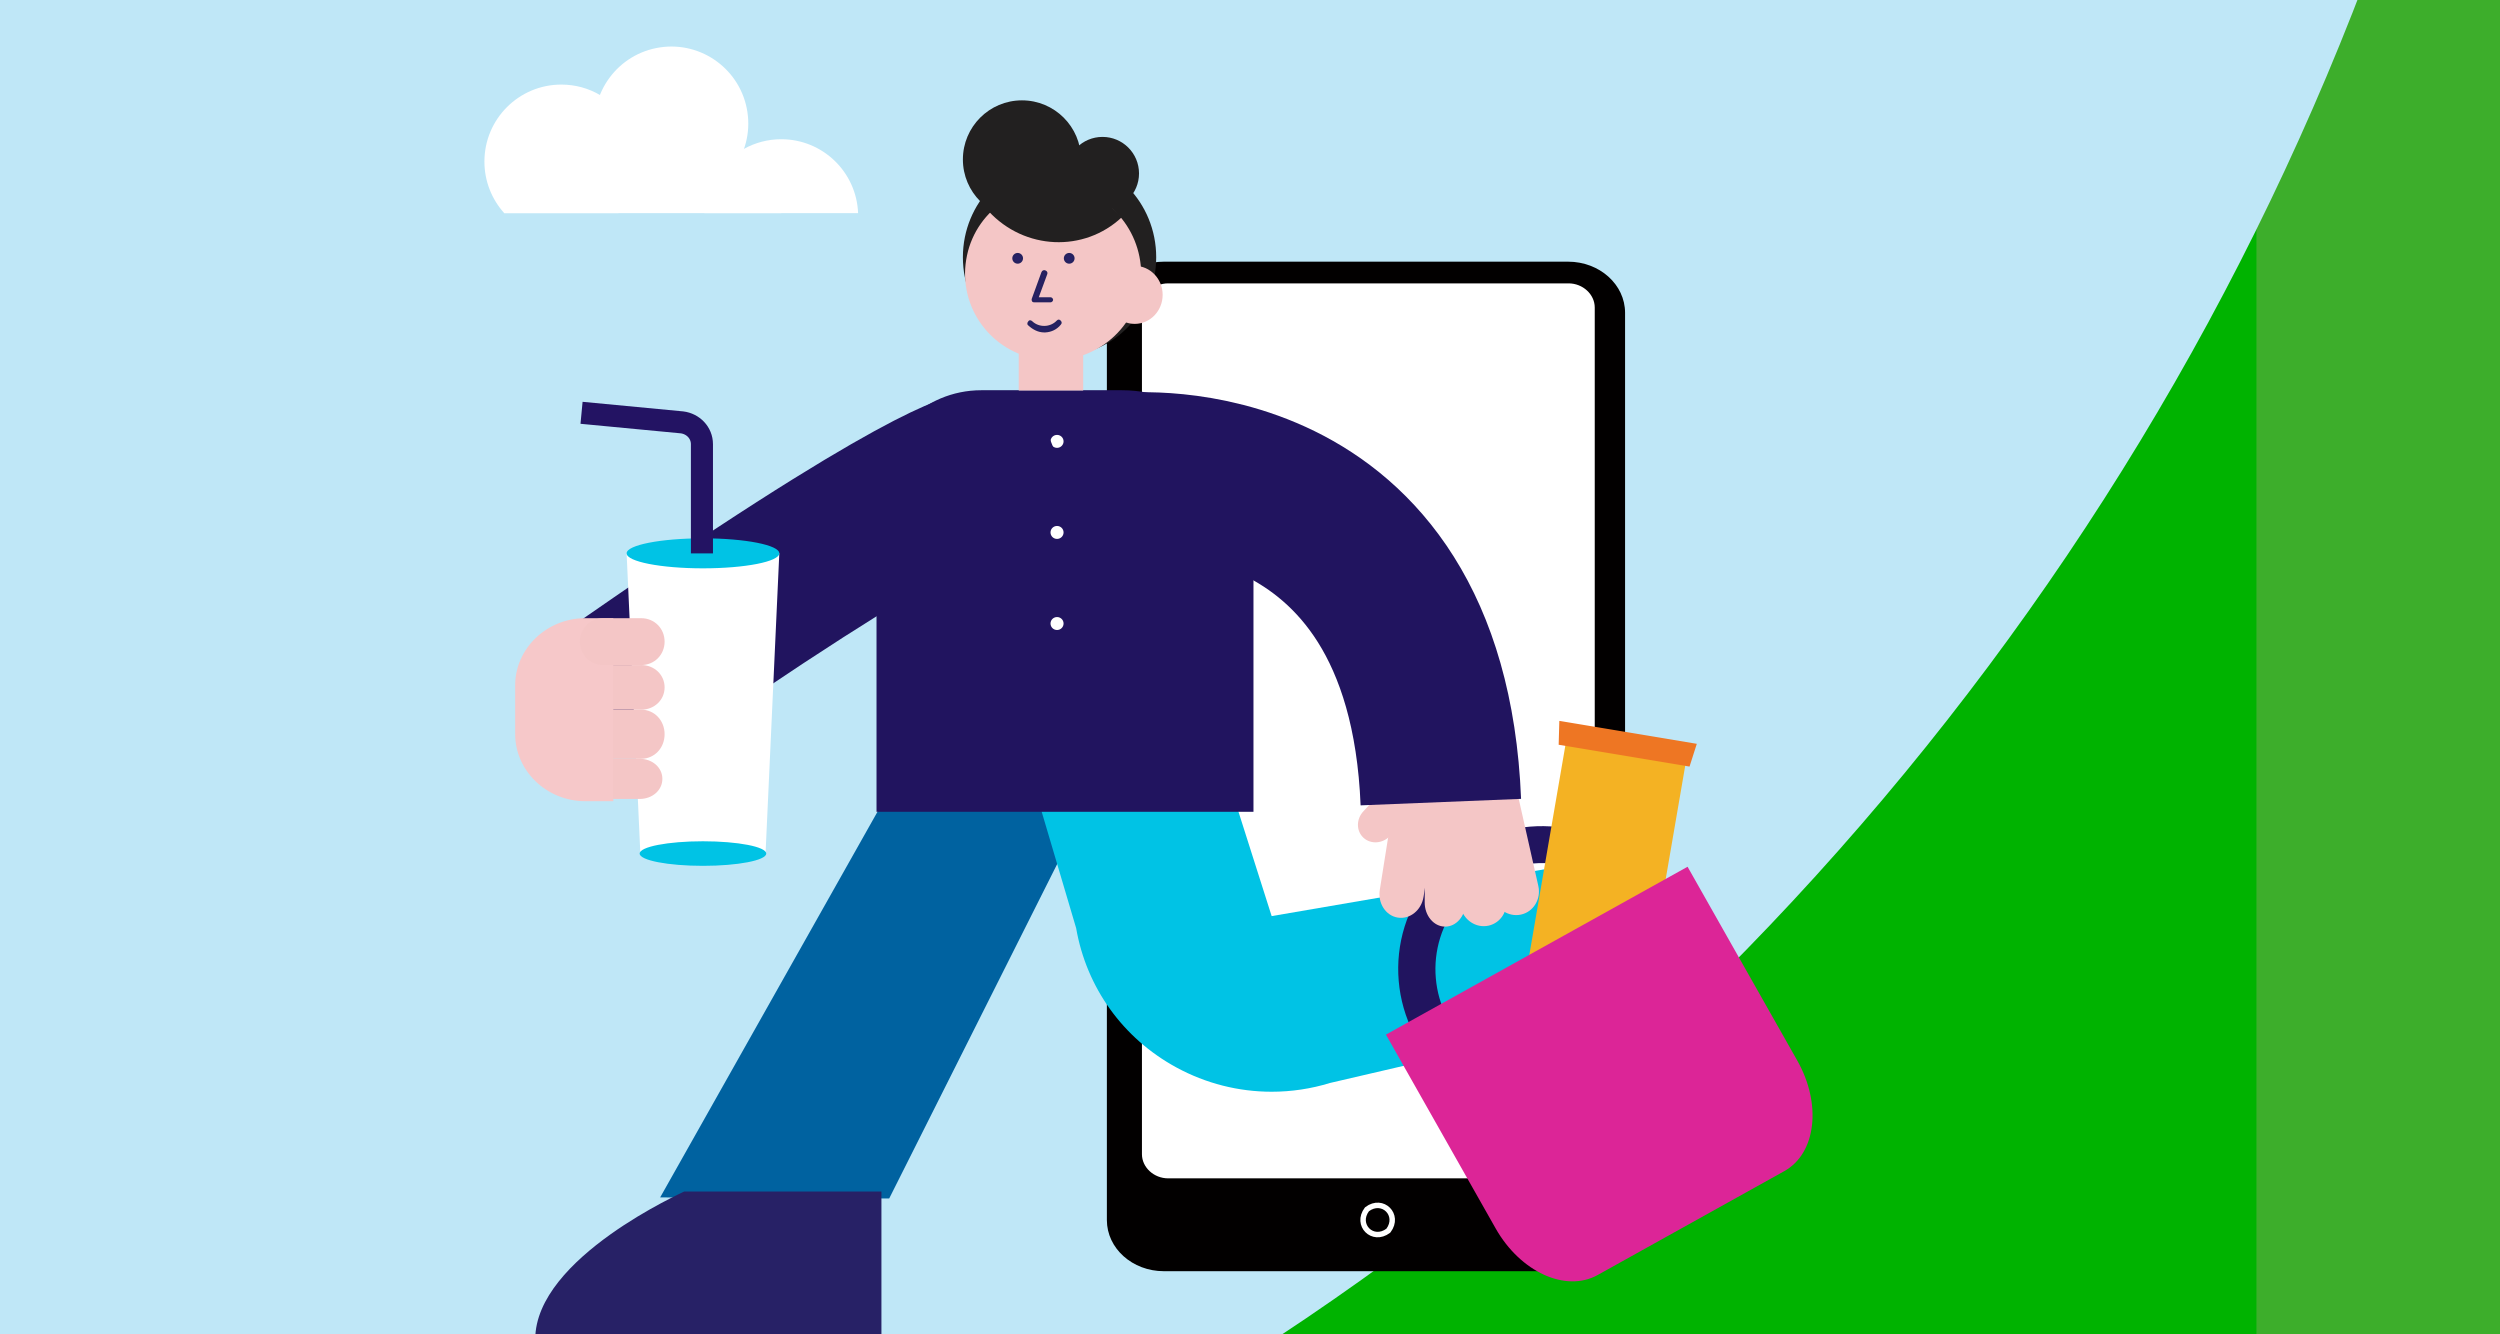 <svg width="416" height="222" viewBox="0 0 416 222" fill="none" xmlns="http://www.w3.org/2000/svg">
<rect x="0" y="0" width="416" height="222" fill="#808080" stroke="none"/>
<g clip-path="url(#clip0_4885_1709)">
<rect width="416" height="222" fill="#3DAE2B"/>
<path d="M375.473 -3.418H58.357V226.925H375.473V-3.418Z" fill="#00B300"/>
<path d="M423.98 -232.133V-170.029C423.98 89.177 214.052 299.615 -44.541 299.615V-232.133H423.98Z" fill="#BFE7F7"/>
<path d="M113.617 33.219C120.607 32.168 125.422 25.645 124.371 18.65C123.32 11.655 116.801 6.837 109.811 7.889C102.821 8.94 98.006 15.463 99.057 22.458C100.108 29.453 106.627 34.271 113.617 33.219Z" fill="white"/>
<path d="M117.219 35.461H142.786C142.521 28.625 136.897 23.168 130.002 23.168C127.751 23.168 125.64 23.749 123.801 24.77C121.071 26.278 118.956 28.761 117.916 31.751C117.507 32.92 117.265 34.163 117.215 35.457L117.219 35.461Z" fill="white"/>
<path d="M80.607 26.886C80.607 30.179 81.854 33.192 83.899 35.461H102.907C103.915 34.342 104.73 33.044 105.29 31.617C105.882 30.152 106.202 28.554 106.202 26.882C106.202 22.15 103.643 18.019 99.829 15.805C97.944 14.702 95.748 14.074 93.407 14.074C86.337 14.074 80.607 19.808 80.607 26.882V26.886Z" fill="white"/>
<path d="M83.898 35.465L130 35.465V26.286L83.898 26.286V35.465Z" fill="white"/>
<path d="M260.932 211.527H193.664C188.429 211.527 184.184 207.719 184.184 203.022V52.048C184.184 47.351 188.429 43.543 193.664 43.543H260.932C266.167 43.543 270.412 47.351 270.412 52.048V203.022C270.412 207.719 266.167 211.527 260.932 211.527Z" fill="#020000"/>
<path d="M261.002 47.152C263.381 47.152 265.365 48.98 265.365 51.17V192.06C265.365 194.254 263.381 196.078 261.002 196.078H194.383C192.004 196.078 190.02 194.25 190.02 192.06V51.17C190.02 48.98 192.001 47.152 194.383 47.152" fill="white"/>
<path d="M227.483 201.211C230.07 199.26 232.984 202.176 231.035 204.766C231.026 204.776 231.017 204.786 231.005 204.796C228.415 206.747 225.504 203.831 227.453 201.241C227.462 201.231 227.471 201.221 227.483 201.211Z" stroke="white" stroke-width="0.909" stroke-miterlimit="10"/>
<path d="M153.705 121.434L187.051 121.61L147.963 199.425L109.85 199.248L153.705 121.434Z" fill="#0062A0"/>
<path d="M89.064 222.844H146.67V198.266H113.843C114.002 198.266 89.064 209.224 89.064 222.844Z" fill="#272166"/>
<path d="M211.603 181.665C206.132 181.665 200.687 180.311 195.729 177.612C186.859 172.78 180.787 164.337 179.071 154.445L166.822 113.073L197.258 107.316L211.603 152.44L262.45 143.712V170.638L221.346 180.198C218.158 181.179 214.875 181.665 211.603 181.665Z" fill="#00C3E5"/>
<path d="M145.852 82.378C145.852 72.744 153.662 64.934 163.296 64.934H186.679C198.774 64.934 208.578 74.738 208.578 86.832V135.083H145.852V82.378Z" fill="#21145F"/>
<path d="M192.392 42.807C192.392 51.892 185.194 59.258 176.308 59.258C167.422 59.258 160.225 51.892 160.225 42.807C160.225 33.721 167.422 26.356 176.308 26.356C185.19 26.261 192.392 33.721 192.392 42.807Z" fill="#222020"/>
<path d="M189.616 48.479C187.975 56.27 180.192 61.307 172.177 59.66C164.289 58.067 159.21 50.408 160.91 42.497C162.551 34.706 170.334 29.669 178.349 31.316C186.237 32.909 191.13 40.634 189.616 48.479Z" fill="#F4C6C6"/>
<path d="M180.24 56.043H169.518V64.984H180.24V56.043Z" fill="#F4C6C6"/>
<path d="M164.514 35.161C170.924 29.256 180.918 29.693 186.673 36.145C180.371 42.05 170.486 41.613 164.514 35.161Z" fill="#222020"/>
<path d="M183.457 34.941C186.813 34.941 189.533 32.219 189.533 28.861C189.533 25.503 186.813 22.781 183.457 22.781C180.101 22.781 177.381 25.503 177.381 28.861C177.381 32.219 180.101 34.941 183.457 34.941Z" fill="#222020"/>
<path d="M170.054 36.369C175.482 36.369 179.882 31.966 179.882 26.534C179.882 21.102 175.482 16.699 170.054 16.699C164.625 16.699 160.225 21.102 160.225 26.534C160.225 31.966 164.625 36.369 170.054 36.369Z" fill="#222020"/>
<path d="M176.366 53.919L176.366 53.919L176.357 53.929C175.768 54.651 174.903 55.084 173.932 55.132H173.753C172.824 55.132 171.985 54.701 171.237 54.023L171.22 54.008L171.2 53.997C171.164 53.978 171.133 53.934 171.133 53.855C171.133 53.775 171.168 53.675 171.247 53.592L171.267 53.571L171.28 53.545C171.3 53.501 171.34 53.475 171.403 53.475C171.469 53.475 171.56 53.508 171.639 53.592L171.639 53.592L171.646 53.598C172.816 54.71 174.804 54.71 175.974 53.478C176.065 53.382 176.13 53.361 176.17 53.361C176.21 53.361 176.275 53.382 176.366 53.478C176.456 53.572 176.48 53.645 176.48 53.698C176.48 53.751 176.456 53.824 176.366 53.919Z" fill="#272166" stroke="#25215F" stroke-width="0.371"/>
<path d="M168.631 42.984C168.631 42.593 168.949 42.275 169.339 42.275C169.729 42.275 170.047 42.593 170.047 42.984C170.047 43.374 169.729 43.693 169.339 43.693C168.949 43.693 168.631 43.374 168.631 42.984Z" fill="#272166" stroke="#25215F" stroke-width="0.371"/>
<path d="M177.209 42.984C177.209 42.593 177.527 42.275 177.917 42.275C178.307 42.275 178.625 42.593 178.625 42.984C178.625 43.374 178.307 43.693 177.917 43.693C177.527 43.693 177.209 43.374 177.209 42.984Z" fill="#272166" stroke="#25215F" stroke-width="0.371"/>
<path d="M174.802 50.128H172.388V50.124H172.203C172.088 50.124 172.026 50.123 171.979 50.114C171.945 50.108 171.925 50.098 171.9 50.074C171.887 50.06 171.869 50.025 171.858 49.96C171.85 49.909 171.848 49.857 171.848 49.811L173.462 45.37L173.462 45.37L173.463 45.367C173.539 45.148 173.746 45.102 173.858 45.156L173.868 45.16L173.879 45.164C174.107 45.241 174.147 45.443 174.096 45.546L174.091 45.555L174.088 45.564L172.679 49.396L172.588 49.646H172.853H174.802C174.852 49.646 174.916 49.672 174.971 49.726C175.026 49.78 175.051 49.842 175.051 49.887C175.051 49.932 175.026 49.994 174.971 50.048C174.916 50.102 174.852 50.128 174.802 50.128Z" fill="#272166" stroke="#25215F" stroke-width="0.371"/>
<path d="M188.818 53.894C191.384 53.894 193.465 51.733 193.465 49.066C193.465 46.4 191.384 44.238 188.818 44.238C186.252 44.238 184.172 46.4 184.172 49.066C184.172 51.733 186.252 53.894 188.818 53.894Z" fill="#F4C6C6"/>
<path fill-rule="evenodd" clip-rule="evenodd" d="M272.053 143.11C282.171 151.606 283.453 166.604 274.92 176.64C266.387 186.675 251.293 187.921 241.175 179.425C231.057 170.929 229.774 155.931 238.307 145.895C246.84 135.86 261.935 134.614 272.053 143.11ZM268.129 147.81C275.648 154.124 276.601 165.269 270.26 172.727C263.919 180.184 252.701 181.11 245.182 174.797C237.663 168.483 236.71 157.337 243.051 149.88C249.392 142.422 260.61 141.496 268.129 147.81Z" fill="#21145F"/>
<path d="M280.559 126.612L260.609 123.281L253.976 161.828L273.925 165.159L280.559 126.612Z" fill="#F4B223"/>
<path d="M259.474 119.957L282.348 123.771L281.137 127.559L259.361 123.928L259.474 119.957Z" fill="#EE7623"/>
<path d="M250.478 163.167L268.336 169.067L267.71 172.395L248.959 166.2L250.478 163.167Z" fill="#00CAEB"/>
<path d="M230.623 172.159L280.811 144.227L299.066 176.477C303.167 183.722 302.205 191.927 296.909 194.875L265.839 212.167C260.542 215.115 252.978 211.655 248.876 204.41L230.621 172.16L230.623 172.159Z" fill="#DC2597"/>
<path d="M232.599 152.689L232.596 152.688C230.586 152.369 229.244 150.302 229.598 148.073L232.238 131.456C232.592 129.226 234.509 127.678 236.519 127.998L236.521 127.998C238.531 128.318 239.873 130.384 239.519 132.614L236.88 149.231C236.525 151.46 234.609 153.008 232.599 152.689Z" fill="#F4C6C6"/>
<path d="M247.692 154.03L247.69 154.03C245.609 154.486 243.525 153.093 243.036 150.919L239.39 134.717C238.901 132.544 240.191 130.412 242.272 129.956L242.275 129.955C244.356 129.5 246.439 130.892 246.928 133.066L250.574 149.268C251.064 151.442 249.773 153.574 247.692 154.03Z" fill="#F4C6C6"/>
<path d="M253.095 152.186L253.092 152.186C251.011 152.642 248.928 151.25 248.438 149.076L244.792 132.874C244.303 130.7 245.594 128.568 247.675 128.112L247.677 128.112C249.758 127.656 251.842 129.049 252.331 131.222L255.977 147.424C256.466 149.598 255.176 151.73 253.095 152.186Z" fill="#F4C6C6"/>
<path d="M226.883 139.403L226.882 139.401C225.657 138.271 225.653 136.299 226.874 134.995L235.97 125.281C237.19 123.977 239.172 123.837 240.397 124.967L240.399 124.968C241.624 126.098 241.627 128.07 240.407 129.374L231.311 139.088C230.091 140.392 228.108 140.532 226.883 139.403Z" fill="#F4C6C6"/>
<path d="M240.447 154.191L240.445 154.191C238.565 154.174 237.053 152.356 237.068 150.13L237.177 133.539C237.192 131.313 238.727 129.522 240.607 129.54L240.61 129.54C242.49 129.557 244.002 131.375 243.987 133.601L243.878 150.192C243.863 152.418 242.327 154.209 240.447 154.191Z" fill="#F4C6C6"/>
<path d="M175.891 74.523C176.492 74.523 176.978 74.04 176.978 73.445C176.978 72.85 176.492 72.367 175.891 72.367C175.291 72.367 174.805 72.85 174.805 73.445C174.805 74.04 175.291 74.523 175.891 74.523Z" fill="white"/>
<path d="M175.891 89.675C176.492 89.675 176.978 89.193 176.978 88.597C176.978 88.002 176.492 87.519 175.891 87.519C175.291 87.519 174.805 88.002 174.805 88.597C174.805 89.193 175.291 89.675 175.891 89.675Z" fill="white"/>
<path d="M175.891 104.832C176.492 104.832 176.978 104.349 176.978 103.754C176.978 103.158 176.492 102.676 175.891 102.676C175.291 102.676 174.805 103.158 174.805 103.754C174.805 104.349 175.291 104.832 175.891 104.832Z" fill="white"/>
<path d="M162.558 65.306C169.937 65.307 175.919 71.29 175.918 78.669C175.918 86.049 169.935 92.031 162.555 92.03L162.558 65.306ZM92.72 105.955C120.173 86.719 136.17 76.846 145.512 71.728C150.178 69.171 153.417 67.672 155.753 66.781C156.933 66.331 158.016 65.984 159.038 65.742C159.558 65.618 160.102 65.512 160.669 65.436C160.955 65.397 161.254 65.365 161.566 65.342C161.723 65.331 161.883 65.322 162.048 65.316C162.131 65.313 162.215 65.31 162.299 65.309C162.342 65.308 162.385 65.307 162.428 65.307C162.449 65.307 162.482 65.306 162.493 65.306C162.525 65.306 162.558 65.306 162.557 78.668C162.555 92.03 162.588 92.03 162.621 92.03C162.631 92.03 162.663 92.029 162.685 92.029C162.727 92.029 162.77 92.028 162.811 92.027C162.894 92.026 162.975 92.023 163.054 92.02C163.211 92.015 163.36 92.006 163.5 91.996C163.78 91.976 164.03 91.948 164.247 91.919C164.676 91.861 165.003 91.792 165.208 91.743C165.601 91.65 165.664 91.602 165.277 91.75C164.482 92.053 162.408 92.943 158.352 95.165C150.25 99.604 135.162 108.846 108.055 127.841L92.72 105.955Z" fill="#21145F"/>
<path d="M127.386 142.028H106.554L104.268 92.074H129.677L127.386 142.028Z" fill="white"/>
<path d="M116.972 89.578C123.99 89.578 129.677 90.697 129.677 92.075C129.677 93.452 123.99 94.571 116.972 94.571C109.954 94.571 104.268 93.452 104.268 92.075C104.268 90.697 109.954 89.578 116.972 89.578Z" fill="#00C3E5"/>
<path d="M96.769 68.691L113.481 70.282C115.311 70.51 116.802 71.985 116.802 73.916V92.08" stroke="#231363" stroke-width="3.673" stroke-miterlimit="10"/>
<path d="M116.971 139.988C122.785 139.988 127.502 140.902 127.502 142.032C127.502 143.162 122.789 144.075 116.971 144.075C111.152 144.075 106.439 143.162 106.439 142.032C106.439 140.902 111.152 139.988 116.971 139.988Z" fill="#00C3E5"/>
<path d="M106.431 132.947H100.274C98.143 132.947 96.486 131.485 96.486 129.604C96.486 127.723 98.143 126.262 100.274 126.262H106.431C108.563 126.262 110.219 127.723 110.219 129.604C110.219 131.485 108.563 132.947 106.431 132.947Z" fill="#F4C6C6"/>
<path d="M106.7 126.26H100.377C98.188 126.26 96.486 124.474 96.486 122.175C96.486 119.876 98.188 118.09 100.377 118.09H106.7C108.889 118.09 110.59 119.876 110.59 122.175C110.59 124.474 108.889 126.26 106.7 126.26Z" fill="#F4C6C6"/>
<path d="M106.7 118.092H100.377C98.188 118.092 96.486 116.468 96.486 114.378C96.486 112.288 98.188 110.664 100.377 110.664H106.7C108.889 110.664 110.59 112.288 110.59 114.378C110.59 116.468 108.889 118.092 106.7 118.092Z" fill="#F4C6C6"/>
<path d="M102.054 133.321H97.375C90.977 133.321 85.723 128.286 85.723 122.146V114.042C85.723 107.907 90.973 102.867 97.375 102.867H102.054V133.317V133.321Z" fill="#F6C8C9"/>
<path d="M106.7 110.666H100.377C98.188 110.666 96.486 108.961 96.486 106.767C96.486 104.573 98.188 102.867 100.377 102.867H106.7C108.889 102.867 110.59 104.573 110.59 106.767C110.59 108.961 108.889 110.666 106.7 110.666Z" fill="#F4C6C6"/>
<path d="M239.756 133.471C237.343 73.854 187.793 78.725 187.793 78.725" stroke="#21145F" stroke-width="26.724"/>
</g>
<defs>
<clipPath id="clip0_4885_1709">
<rect width="416" height="222" fill="white"/>
</clipPath>
</defs>
</svg>
